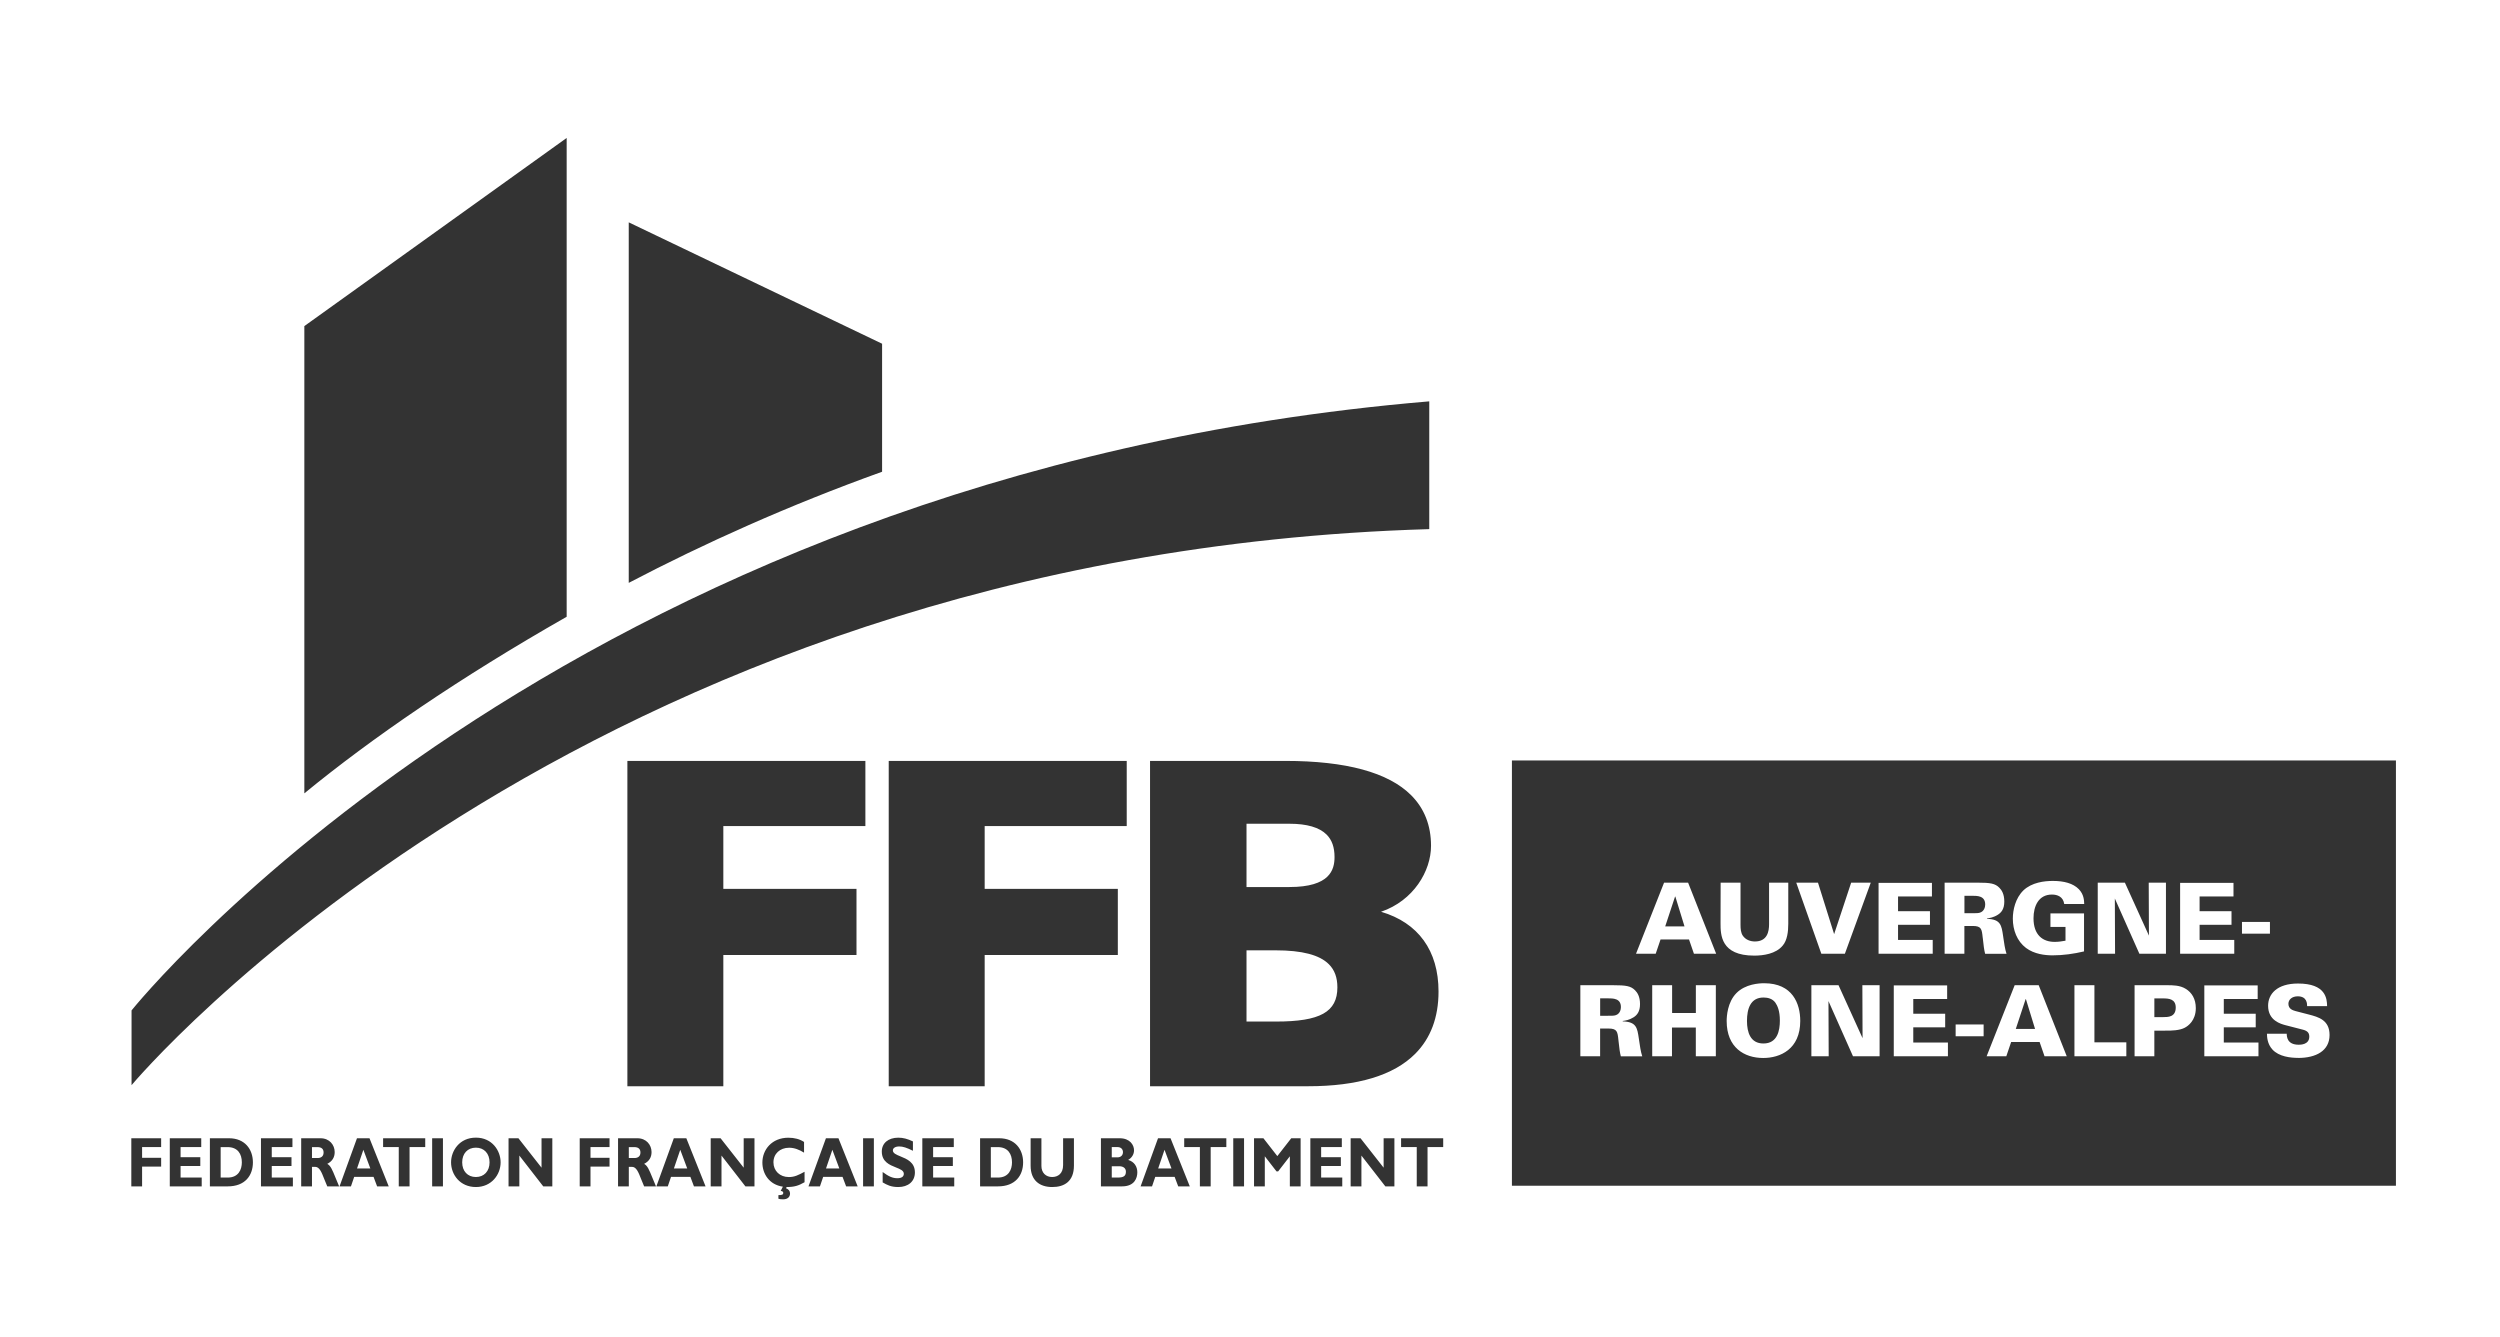 <svg width="129" height="69" viewBox="0 0 129 69" fill="none" xmlns="http://www.w3.org/2000/svg">
<rect x="0" y="0" width="129" height="69" fill="#333333" stroke="none"/>
<path fill-rule="evenodd" clip-rule="evenodd" d="M0 0H129.002V69H0V0ZM15.704 40.937V16.826L29.24 7.118V31.825C23.699 34.983 19.188 38.079 15.704 40.937ZM6.788 55.995C6.788 55.995 29.665 28.594 73.75 27.303V20.71C28.897 24.488 6.788 52.138 6.788 52.138V55.995ZM32.373 39.263H44.654V42.626H37.324V45.867H44.195V49.279H37.324V56.05H32.373V39.263ZM58.139 39.263H45.858V56.05H50.809V49.279H57.68V45.867H50.809V42.626H58.139V39.263ZM73.841 43.644C73.841 44.945 72.941 46.472 71.262 47.047C73.18 47.612 74.228 49.051 74.228 51.163C74.228 52.496 73.822 53.578 73.02 54.38C71.913 55.489 70.054 56.05 67.497 56.05H59.342V39.263H66.32C69.455 39.263 71.64 39.857 72.814 41.032C73.496 41.714 73.841 42.592 73.841 43.644ZM68.57 49.755C68.865 50.049 69.009 50.439 69.009 50.947C69.009 52.217 68.122 52.712 65.844 52.712H64.32V49.037H65.817C67.186 49.037 68.088 49.272 68.57 49.755ZM66.536 45.771H64.32V42.505H66.538C67.438 42.505 68.082 42.694 68.452 43.064C68.729 43.341 68.862 43.72 68.862 44.222C68.862 44.887 68.621 45.771 66.536 45.771ZM45.516 17.736L32.443 11.473V30.076C36.35 28.031 40.709 26.071 45.516 24.342V17.736ZM8.315 59.189H7.332V59.742H8.315V60.197H7.332V61.217H6.776V58.734H8.315V59.189ZM10.408 61.217H8.761V58.734H10.384V59.189H9.318V59.71H10.336V60.165H9.318V60.762H10.408V61.217ZM11.816 58.734C12.631 58.734 13.05 59.299 13.05 59.979C13.05 60.658 12.644 61.217 11.752 61.217H10.83V58.734H11.816ZM11.389 60.762H11.752C12.313 60.762 12.479 60.341 12.479 59.977C12.479 59.551 12.273 59.191 11.744 59.191H11.386V60.764L11.389 60.762ZM15.113 61.217H13.466V58.734H15.09V59.189H14.023V59.71H15.041V60.165H14.023V60.762H15.113V61.217ZM16.54 58.734C16.999 58.734 17.27 59.077 17.27 59.447C17.27 59.72 17.143 59.924 16.887 60.055C17.062 60.152 17.144 60.353 17.312 60.767C17.364 60.895 17.425 61.044 17.499 61.217H16.887C16.829 61.087 16.779 60.96 16.733 60.843C16.592 60.481 16.486 60.209 16.259 60.209H16.098V61.217H15.541V58.734H16.54ZM16.098 59.754H16.392C16.546 59.754 16.697 59.682 16.697 59.471C16.697 59.284 16.589 59.191 16.379 59.191H16.098V59.754ZM20.058 61.217H19.459L19.275 60.726H18.276L18.109 61.217H17.52L18.42 58.734H19.066L20.058 61.217ZM18.75 59.329L18.422 60.294H19.11L18.75 59.329ZM21.942 59.189H21.133V61.217H20.576V59.189H19.768V58.734H21.942V59.189ZM22.856 61.217H22.299V58.734H22.856V61.217ZM24.556 61.251C23.737 61.251 23.275 60.609 23.275 59.977C23.275 59.375 23.713 58.702 24.556 58.702C25.398 58.702 25.832 59.38 25.832 59.977C25.832 60.614 25.358 61.251 24.556 61.251ZM24.556 59.219C24.13 59.219 23.849 59.521 23.849 59.977C23.849 60.432 24.13 60.734 24.556 60.734C24.981 60.734 25.261 60.432 25.261 59.977C25.261 59.521 24.979 59.219 24.556 59.219ZM28.5 61.217H28.032L26.798 59.627V61.217H26.241V58.734H26.751L27.943 60.252V58.734H28.5V61.217ZM31.452 59.189H30.47V59.742H31.452V60.197H30.47V61.217H29.913V58.734H31.452V59.189ZM32.89 58.734C33.349 58.734 33.62 59.077 33.62 59.447C33.62 59.72 33.493 59.924 33.237 60.055C33.411 60.152 33.493 60.353 33.662 60.767L33.662 60.767L33.662 60.767C33.714 60.895 33.775 61.044 33.849 61.217H33.237C33.178 61.087 33.129 60.96 33.083 60.843C32.942 60.481 32.835 60.209 32.608 60.209H32.447V61.217H31.891V58.734H32.89ZM32.447 59.754H32.742C32.896 59.754 33.047 59.682 33.047 59.471C33.047 59.284 32.938 59.191 32.729 59.191H32.447V59.754ZM36.407 61.217H35.808L35.624 60.726H34.625L34.458 61.217H33.869L34.769 58.734H35.415L36.407 61.217ZM35.101 59.329L34.773 60.294H35.461L35.101 59.329ZM38.931 61.217H38.463L37.229 59.627V61.217H36.672V58.734H37.182L38.374 60.252V58.734H38.931V61.217ZM41.515 61.003C41.204 61.181 40.988 61.251 40.588 61.251L40.562 61.316C40.7 61.371 40.766 61.462 40.766 61.583C40.766 61.759 40.645 61.886 40.408 61.886C40.287 61.886 40.224 61.875 40.166 61.854V61.668C40.376 61.674 40.416 61.627 40.416 61.556C40.416 61.515 40.391 61.454 40.283 61.454L40.397 61.232C39.69 61.13 39.339 60.565 39.339 59.987C39.339 59.325 39.828 58.706 40.681 58.706C40.992 58.706 41.269 58.779 41.489 58.925V59.477C41.244 59.325 40.994 59.223 40.719 59.223C40.245 59.223 39.91 59.536 39.91 59.977C39.91 60.417 40.241 60.736 40.706 60.736C40.998 60.736 41.195 60.635 41.515 60.463V61.003ZM44.256 61.217H43.66L43.475 60.726H42.476L42.309 61.217H41.718L42.618 58.734H43.264L44.256 61.217ZM42.95 59.329L42.622 60.294H43.31L42.95 59.329ZM45.092 61.217H44.535V58.734H45.092V61.217ZM47.107 59.38C46.783 59.219 46.591 59.157 46.4 59.157C46.201 59.157 46.072 59.238 46.072 59.361C46.072 59.509 46.251 59.582 46.466 59.67C46.795 59.804 47.209 59.974 47.209 60.497C47.209 60.974 46.849 61.251 46.351 61.251C45.967 61.251 45.775 61.142 45.554 61.017L45.545 61.012V60.476C45.867 60.713 46.061 60.796 46.309 60.796C46.523 60.796 46.637 60.711 46.637 60.567C46.637 60.402 46.452 60.328 46.231 60.24C45.905 60.11 45.501 59.949 45.501 59.418C45.501 58.988 45.835 58.704 46.351 58.704C46.601 58.704 46.825 58.764 47.107 58.897V59.38ZM49.239 61.217H47.592V58.734H49.216V59.189H48.149V59.71H49.167V60.165H48.149V60.762H49.239V61.217ZM51.559 58.734C52.374 58.734 52.793 59.299 52.793 59.979C52.793 60.658 52.386 61.217 51.495 61.217H50.572V58.734H51.559ZM51.129 60.762H51.493C52.054 60.762 52.219 60.341 52.219 59.977C52.219 59.551 52.014 59.191 51.485 59.191H51.127V60.764L51.129 60.762ZM55.415 58.734V60.144C55.415 60.967 54.911 61.251 54.298 61.251C53.65 61.251 53.18 60.916 53.18 60.148V58.736H53.737V60.163C53.737 60.52 53.97 60.734 54.289 60.734C54.584 60.734 54.856 60.563 54.856 60.118V58.736H55.413L55.415 58.734ZM57.776 58.734C58.303 58.734 58.516 59.079 58.516 59.356C58.516 59.564 58.398 59.75 58.212 59.852C58.529 59.943 58.686 60.197 58.686 60.489C58.686 60.781 58.548 61.217 57.896 61.217H56.808V58.734H57.776ZM57.367 59.72H57.659C57.862 59.72 57.945 59.583 57.945 59.452C57.945 59.32 57.862 59.189 57.659 59.189H57.367V59.72ZM57.367 60.762H57.682C57.989 60.762 58.097 60.671 58.097 60.457C58.097 60.275 57.953 60.178 57.757 60.178H57.367V60.762ZM61.393 61.217H60.796L60.611 60.726H59.612L59.445 61.217H58.855L59.754 58.734H60.4L61.393 61.217ZM60.089 59.329L59.761 60.294H60.449L60.089 59.329ZM63.279 59.189H62.471V61.217H61.914V59.189H61.105V58.734H63.279V59.189ZM64.193 61.217H63.636V58.734H64.193V61.217ZM66.628 58.734H67.112V61.217H66.556V59.665L65.952 60.444H65.868L65.264 59.665V61.217H64.708V58.734H65.192L65.91 59.655L66.628 58.734ZM69.261 61.217H67.614V58.734H69.238V59.189H68.171V59.71H69.189V60.165H68.171V60.762H69.261V61.217ZM71.951 61.217H71.484L70.249 59.627V61.217H69.693V58.734H70.203L71.395 60.252V58.734H71.951V61.217ZM74.469 59.189H73.661V61.217H73.104V59.189H72.296V58.734H74.469V59.189ZM82.949 51.514H82.568V52.414H82.949C83.174 52.414 83.284 52.414 83.371 52.384C83.595 52.312 83.639 52.083 83.639 51.967C83.639 51.514 83.243 51.514 82.949 51.514ZM86.433 46.263L85.925 47.801H86.92L86.448 46.263H86.433ZM90.144 52.68C90.144 52.052 90.326 51.472 90.997 51.472H90.999C91.223 51.472 91.46 51.533 91.608 51.736C91.719 51.899 91.841 52.157 91.841 52.666C91.841 53.173 91.719 53.844 90.993 53.844C90.317 53.844 90.144 53.264 90.144 52.68ZM101.365 46.222H101.746C102.04 46.222 102.436 46.222 102.436 46.675C102.436 46.792 102.391 47.02 102.167 47.092C102.08 47.122 101.97 47.122 101.746 47.122H101.365V46.222ZM104.523 51.554L104.015 53.093H105.009L104.537 51.554H104.523ZM111.165 51.518H111.612C111.908 51.518 112.268 51.544 112.268 51.99C112.268 52.483 111.868 52.483 111.618 52.483H111.165V51.518ZM78.015 61.183V39.239H123.63V61.183H78.015ZM117.129 47.573H115.686V48.178H117.129V47.573ZM115.248 45.556H112.494V49.213H115.288V48.502H113.499V47.719H115.146V47.018H113.499V46.256H115.248V45.556ZM109.645 45.545H108.243V49.213H109.137L109.126 46.364L110.392 49.213H111.763V45.545H110.874L110.885 48.278L109.645 45.545ZM105.928 45.456C105.485 45.456 104.844 45.532 104.408 45.943H104.41C103.993 46.345 103.862 46.959 103.862 47.401C103.862 47.986 104.076 48.563 104.543 48.915C104.971 49.234 105.519 49.296 105.915 49.296C106.459 49.296 107.003 49.219 107.536 49.093V47.132H105.803V47.829H106.58V48.54C106.393 48.576 106.205 48.601 106.017 48.601C105.401 48.601 104.929 48.242 104.929 47.382C104.929 46.768 105.183 46.159 105.879 46.159C106.158 46.159 106.459 46.265 106.514 46.646H107.545L107.544 46.632C107.538 46.453 107.528 46.156 107.27 45.884C106.973 45.579 106.501 45.456 105.928 45.456ZM99.688 45.556H96.934V49.213H99.728V48.502H97.939V47.719H99.586V47.018H97.939V46.256H99.688V45.556ZM94.641 48.201L93.808 45.545H92.686L93.981 49.213H95.196L96.532 45.545H95.52L94.641 48.201ZM83.517 53.724L83.525 53.792C83.555 54.068 83.581 54.307 83.635 54.505L83.637 54.507H84.74C84.661 54.274 84.612 53.928 84.577 53.679L84.566 53.603L84.564 53.59C84.483 53.033 84.438 52.725 83.732 52.704V52.682L83.749 52.68C83.858 52.664 84.07 52.634 84.291 52.494C84.462 52.386 84.625 52.208 84.625 51.812C84.625 51.417 84.484 51.213 84.371 51.101C84.153 50.877 83.903 50.837 83.243 50.837H81.546V54.505H82.566V53.072H82.993C83.448 53.072 83.465 53.233 83.511 53.67L83.512 53.677L83.517 53.724ZM87.504 53.021V54.505H88.537V50.837H87.506V52.27H86.281V50.837H85.254V54.505H86.274V53.021H87.504ZM87.153 48.477L87.407 49.213H88.554L87.106 45.545H85.866L84.418 49.213H85.434L85.684 48.477H87.153ZM89.811 45.545H88.785V45.547L88.78 47.634C88.78 48.233 88.787 49.31 90.518 49.31C90.98 49.31 91.636 49.224 91.991 48.788C92.22 48.519 92.275 48.077 92.275 47.67V45.547H91.284V47.691C91.284 48.057 91.198 48.58 90.552 48.58C90.304 48.58 90.065 48.483 89.928 48.28C89.826 48.127 89.811 47.924 89.811 47.725V45.545ZM89.096 52.687C89.096 54.054 90.006 54.592 90.982 54.592H90.984C91.856 54.592 92.893 54.143 92.893 52.68C92.893 51.787 92.495 50.735 91.032 50.735C90.764 50.735 90.061 50.775 89.6 51.243C89.136 51.711 89.096 52.443 89.096 52.687ZM95.615 54.505H96.987V50.837H96.098L96.108 53.569L94.868 50.837H93.467V54.505H94.36L94.349 51.656L95.615 54.505ZM97.719 54.505H100.513V53.794H98.725V53.011H100.371V52.31H98.725V51.548H100.473V50.847H97.719V54.505ZM100.911 53.47H102.355V52.864H100.911V53.47ZM102.307 48.379L102.308 48.386L102.31 48.388L102.323 48.503L102.323 48.503L102.323 48.503L102.323 48.503C102.353 48.778 102.379 49.018 102.433 49.215H103.536C103.457 48.982 103.408 48.636 103.373 48.387L103.362 48.311L103.36 48.298C103.279 47.741 103.234 47.433 102.528 47.412V47.391L102.546 47.388C102.654 47.373 102.867 47.343 103.087 47.202C103.259 47.094 103.422 46.916 103.422 46.521C103.422 46.125 103.28 45.922 103.168 45.809C102.95 45.585 102.7 45.545 102.039 45.545H100.342V49.213H101.362V47.78H101.79C102.244 47.78 102.261 47.941 102.307 48.379ZM105.244 53.768L105.498 54.505H106.645L105.197 50.837H103.957L102.509 54.505H103.525L103.775 53.768H105.244ZM107.041 54.505H109.719V53.783H108.072V50.837H107.041V54.505ZM111.825 53.18C112.024 53.18 112.466 53.18 112.75 53.023V53.021C112.894 52.945 113.304 52.666 113.304 52.02C113.304 51.544 113.095 51.213 112.786 51.025C112.487 50.837 112.115 50.837 111.831 50.837H110.144V54.505H111.164V53.184L111.825 53.18ZM113.743 54.505H116.537V53.794H114.748V53.011H116.395V52.31H114.748V51.548H116.496V50.847H113.743V54.505ZM117.254 54.151C117.589 54.526 118.205 54.587 118.586 54.587L118.583 54.59C119.504 54.59 120.205 54.223 120.205 53.406C120.205 52.63 119.625 52.477 119.138 52.35L118.452 52.172C118.306 52.13 118.082 52.064 118.082 51.795C118.082 51.578 118.27 51.41 118.564 51.41C119.047 51.41 119.047 51.8 119.047 51.915V51.918H120.078C120.074 51.527 120.012 50.75 118.579 50.75C117.481 50.75 117.034 51.302 117.034 51.897C117.034 52.663 117.69 52.837 117.944 52.903L118.844 53.135C119.087 53.201 119.159 53.317 119.159 53.491C119.159 53.908 118.702 53.908 118.615 53.908C118.011 53.908 117.999 53.489 117.995 53.34L117.995 53.339H116.975L116.975 53.345C116.979 53.504 116.989 53.861 117.254 54.151Z" fill="white"/>
</svg>
